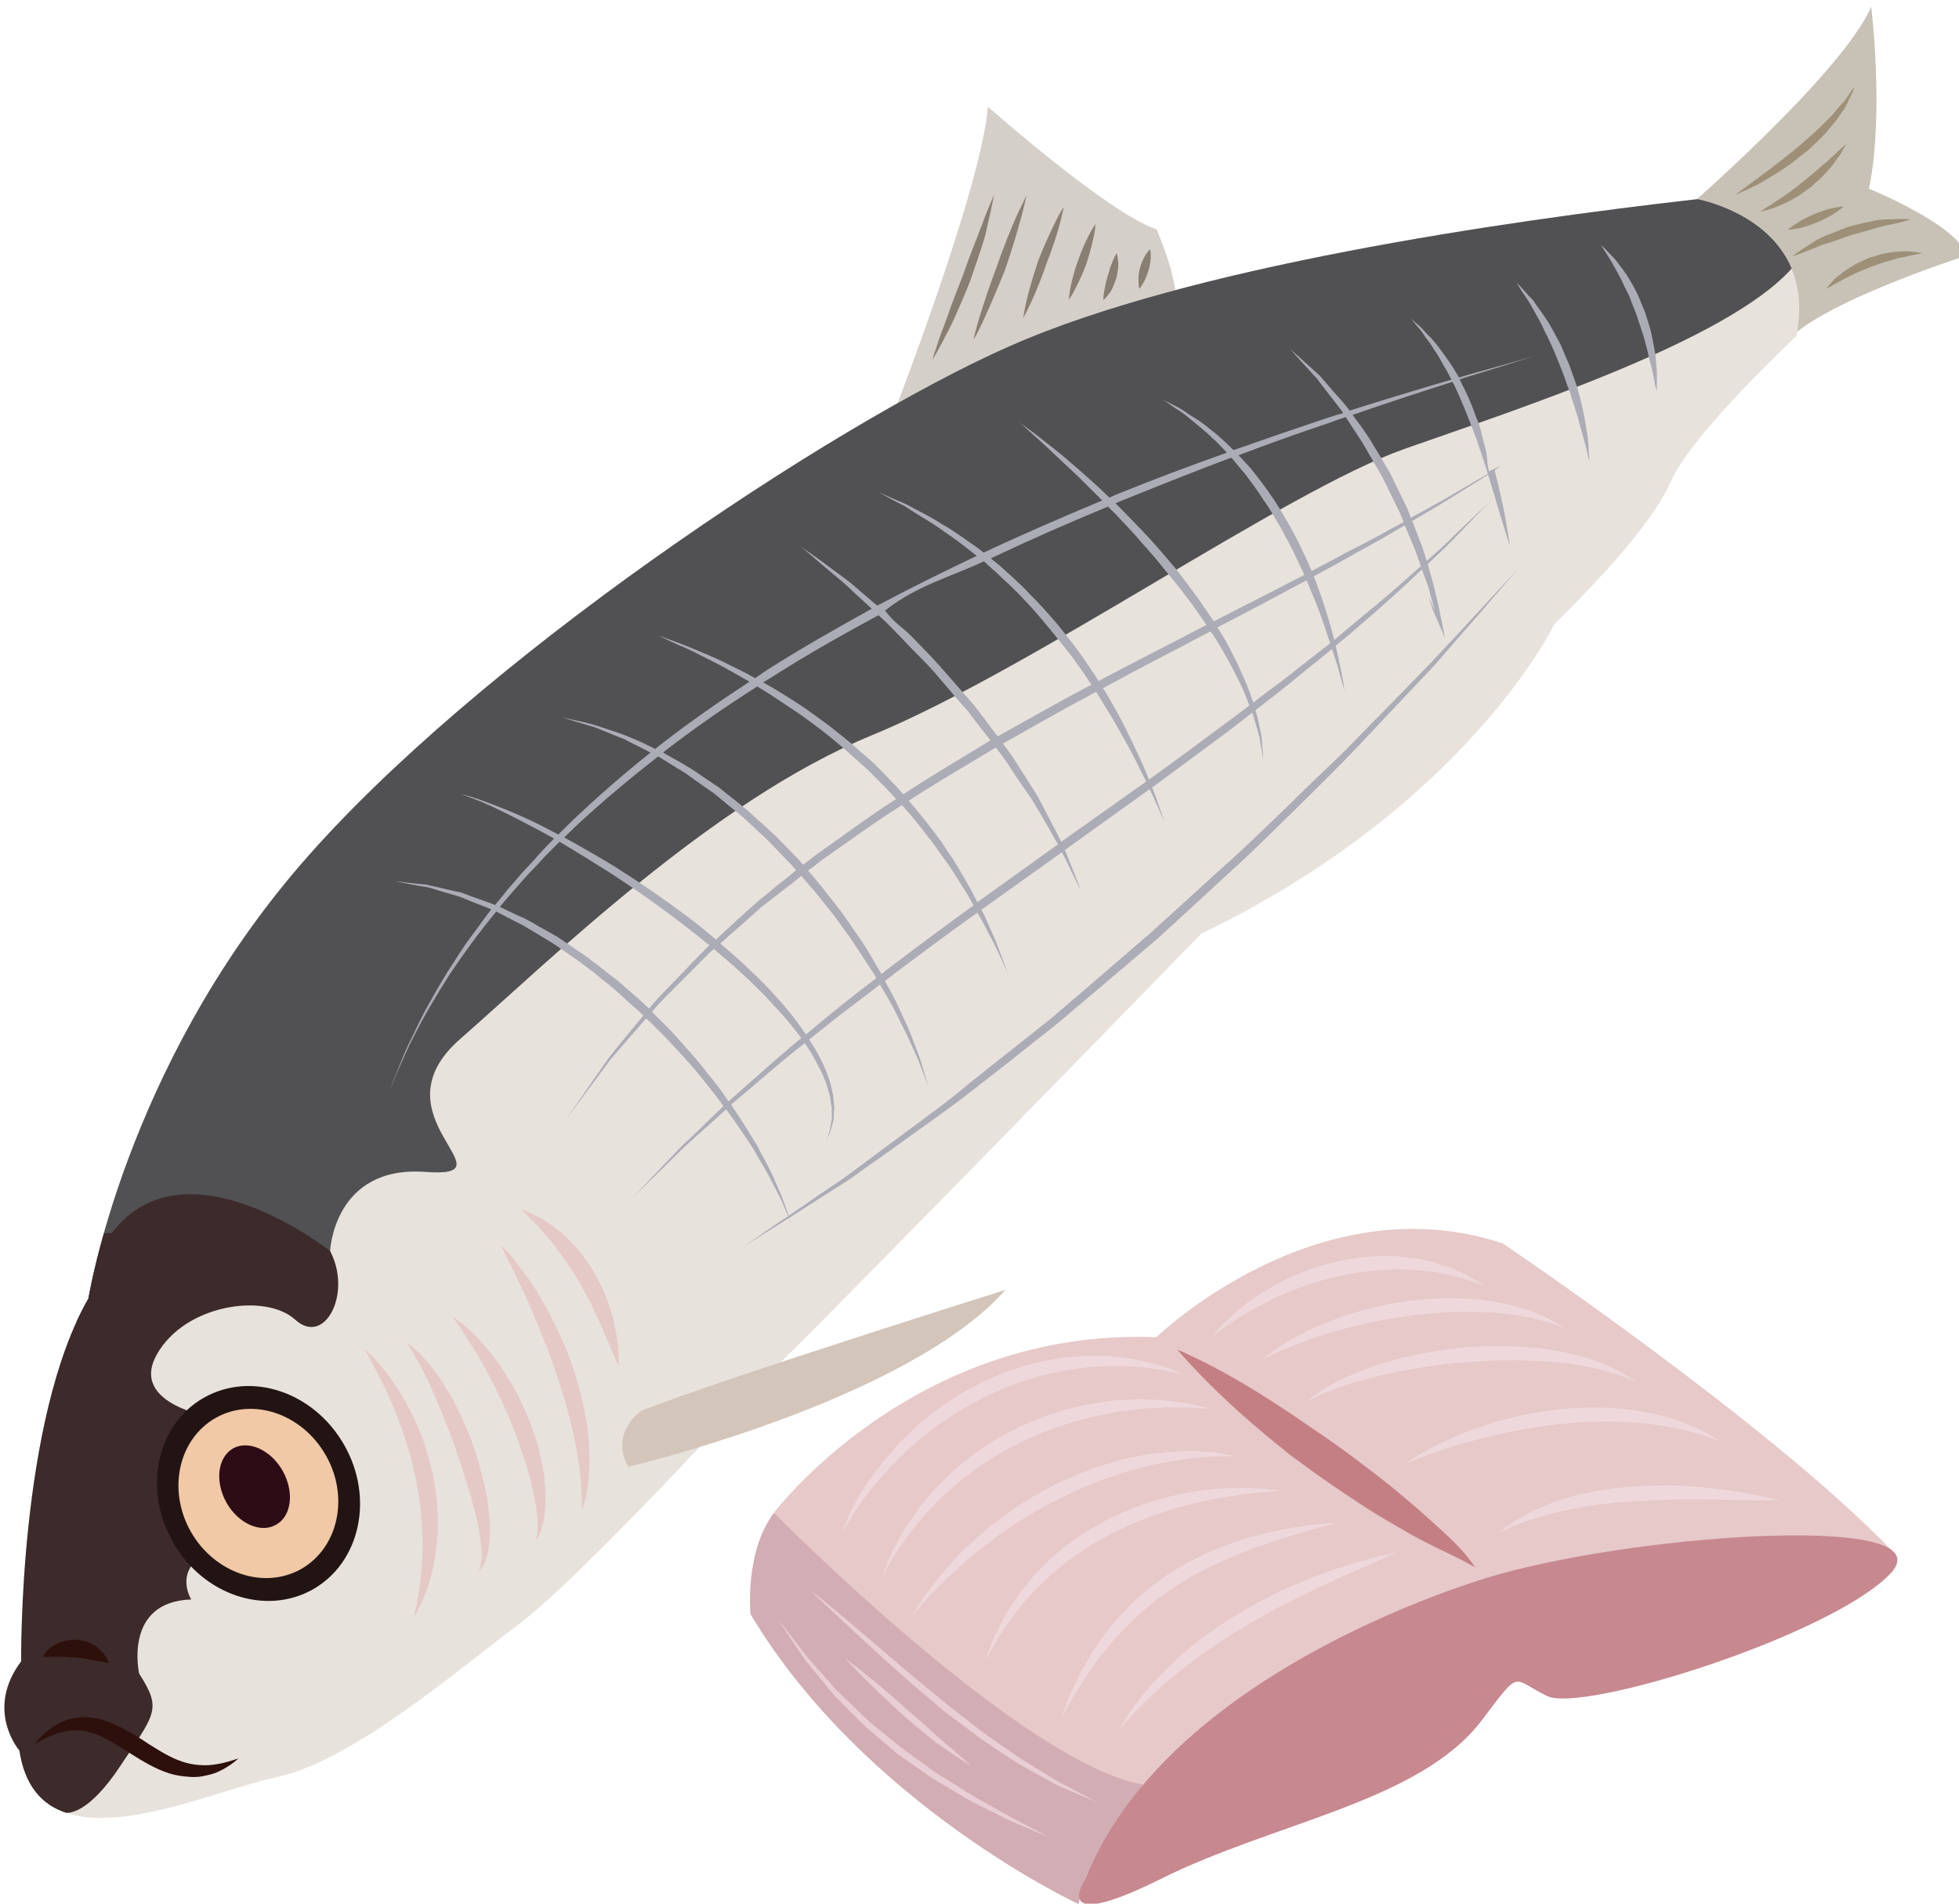 <?xml version="1.0" encoding="UTF-8" standalone="no"?>
<!-- Created with Inkscape (http://www.inkscape.org/) -->

<svg
   xmlns:dc="http://purl.org/dc/elements/1.1/"
   xmlns:cc="http://creativecommons.org/ns#"
   xmlns:rdf="http://www.w3.org/1999/02/22-rdf-syntax-ns#"
   xmlns:svg="http://www.w3.org/2000/svg"
   xmlns="http://www.w3.org/2000/svg"
   xmlns:sodipodi="http://sodipodi.sourceforge.net/DTD/sodipodi-0.dtd"
   xmlns:inkscape="http://www.inkscape.org/namespaces/inkscape"
   width="1443.478mm"
   height="1402.846mm"
   viewBox="0 0 1443.478 1402.846"
   version="1.1"
   id="svg8"
   inkscape:version="0.92.4 (5da689c313, 2019-01-14)"
   sodipodi:docname="Sleď filet.svg">
  <defs
     id="defs2">
    <style
       type="text/css"
       id="style2">
   <![CDATA[
    .fil1 {fill:#DB9D77;fill-rule:nonzero}
    .fil16 {fill:#06001D;fill-rule:nonzero}
    .fil8 {fill:#2B1A08;fill-rule:nonzero}
    .fil5 {fill:#3A2611;fill-rule:nonzero}
    .fil19 {fill:#3D2513;fill-rule:nonzero}
    .fil17 {fill:#44291F;fill-rule:nonzero}
    .fil22 {fill:#442E1D;fill-rule:nonzero}
    .fil11 {fill:#493116;fill-rule:nonzero}
    .fil18 {fill:#49372B;fill-rule:nonzero}
    .fil12 {fill:#6D502B;fill-rule:nonzero}
    .fil13 {fill:#704F33;fill-rule:nonzero}
    .fil20 {fill:#70533A;fill-rule:nonzero}
    .fil7 {fill:#7C726B;fill-rule:nonzero}
    .fil9 {fill:#9B7F31;fill-rule:nonzero}
    .fil6 {fill:#9E9188;fill-rule:nonzero}
    .fil15 {fill:#A69186;fill-rule:nonzero}
    .fil21 {fill:#BAAEA6;fill-rule:nonzero}
    .fil10 {fill:#C1A54C;fill-rule:nonzero}
    .fil14 {fill:#CCBBB4;fill-rule:nonzero}
    .fil2 {fill:#CE8963;fill-rule:nonzero}
    .fil0 {fill:#DEB194;fill-rule:nonzero}
    .fil4 {fill:#EACED5;fill-rule:nonzero}
    .fil3 {fill:#EFD8DB;fill-rule:nonzero}
   ]]>
  </style>
    <style
       type="text/css"
       id="style2-6">
   <![CDATA[
    .fil2 {fill:#B45E67;fill-rule:nonzero}
    .fil1 {fill:#D2ADB4;fill-rule:nonzero}
    .fil4 {fill:#EACED5;fill-rule:nonzero}
    .fil0 {fill:#EDC3C5;fill-rule:nonzero}
    .fil3 {fill:#EFD8DB;fill-rule:nonzero}
   ]]>
  </style>
    <style
       type="text/css"
       id="style2-7">
   <![CDATA[
    .fil1 {fill:#DB9D77;fill-rule:nonzero}
    .fil12 {fill:#100F1C;fill-rule:nonzero}
    .fil23 {fill:#2E293F;fill-rule:nonzero}
    .fil11 {fill:#3F2E32;fill-rule:nonzero}
    .fil17 {fill:#494854;fill-rule:nonzero}
    .fil13 {fill:#4C454D;fill-rule:nonzero}
    .fil14 {fill:#514B60;fill-rule:nonzero}
    .fil10 {fill:#65595B;fill-rule:nonzero}
    .fil16 {fill:#6A7B93;fill-rule:nonzero}
    .fil24 {fill:#72695B;fill-rule:nonzero}
    .fil20 {fill:#8D9B9E;fill-rule:nonzero}
    .fil7 {fill:#8E8B94;fill-rule:nonzero}
    .fil21 {fill:#8E97A5;fill-rule:nonzero}
    .fil15 {fill:#B3BED0;fill-rule:nonzero}
    .fil18 {fill:#B8B5B0;fill-rule:nonzero}
    .fil8 {fill:#CAC9C4;fill-rule:nonzero}
    .fil6 {fill:#CACDD2;fill-rule:nonzero}
    .fil2 {fill:#CE8963;fill-rule:nonzero}
    .fil5 {fill:#D9DDDE;fill-rule:nonzero}
    .fil0 {fill:#DEB194;fill-rule:nonzero}
    .fil9 {fill:#E4E0DD;fill-rule:nonzero}
    .fil19 {fill:#E8E7E2;fill-rule:nonzero}
    .fil4 {fill:#EACED5;fill-rule:nonzero}
    .fil3 {fill:#EFD8DB;fill-rule:nonzero}
    .fil22 {fill:#F2EFED;fill-rule:nonzero}
   ]]>
  </style>
    <style
       type="text/css"
       id="style2-5">
   <![CDATA[
    .fil1 {fill:#DB9D77;fill-rule:nonzero}
    .fil18 {fill:#33190E;fill-rule:nonzero}
    .fil10 {fill:#382515;fill-rule:nonzero}
    .fil9 {fill:#3D2718;fill-rule:nonzero}
    .fil16 {fill:#47362A;fill-rule:nonzero}
    .fil6 {fill:#5D3A27;fill-rule:nonzero}
    .fil7 {fill:#715236;fill-rule:nonzero}
    .fil14 {fill:#715E4F;fill-rule:nonzero}
    .fil5 {fill:#7D5B40;fill-rule:nonzero}
    .fil8 {fill:#8E7661;fill-rule:nonzero}
    .fil12 {fill:#968174;fill-rule:nonzero}
    .fil15 {fill:#B79F8F;fill-rule:nonzero}
    .fil17 {fill:#BC9F88;fill-rule:nonzero}
    .fil13 {fill:#BF7F4F;fill-rule:nonzero}
    .fil11 {fill:#C4B4A9;fill-rule:nonzero}
    .fil2 {fill:#CE8963;fill-rule:nonzero}
    .fil0 {fill:#DEB194;fill-rule:nonzero}
    .fil4 {fill:#EACED5;fill-rule:nonzero}
    .fil3 {fill:#EFD8DB;fill-rule:nonzero}
    .fil20 {fill:#382515;}
    .fil19 {fill:#B09C8B;}
   ]]>
  </style>
    <style
       type="text/css"
       id="style2-4">
   <![CDATA[
    .fil1 {fill:#DB9D77;fill-rule:nonzero}
    .fil18 {fill:#33190E;fill-rule:nonzero}
    .fil10 {fill:#382515;fill-rule:nonzero}
    .fil9 {fill:#3D2718;fill-rule:nonzero}
    .fil16 {fill:#47362A;fill-rule:nonzero}
    .fil6 {fill:#5D3A27;fill-rule:nonzero}
    .fil7 {fill:#715236;fill-rule:nonzero}
    .fil14 {fill:#715E4F;fill-rule:nonzero}
    .fil5 {fill:#7D5B40;fill-rule:nonzero}
    .fil8 {fill:#8E7661;fill-rule:nonzero}
    .fil12 {fill:#968174;fill-rule:nonzero}
    .fil15 {fill:#B79F8F;fill-rule:nonzero}
    .fil17 {fill:#BC9F88;fill-rule:nonzero}
    .fil13 {fill:#BF7F4F;fill-rule:nonzero}
    .fil11 {fill:#C4B4A9;fill-rule:nonzero}
    .fil2 {fill:#CE8963;fill-rule:nonzero}
    .fil0 {fill:#DEB194;fill-rule:nonzero}
    .fil4 {fill:#EACED5;fill-rule:nonzero}
    .fil3 {fill:#EFD8DB;fill-rule:nonzero}
    .fil20 {fill:#382515;}
    .fil19 {fill:#B09C8B;}
   ]]>
  </style>
    <style
       type="text/css"
       id="style2-1">
   <![CDATA[
    .fil1 {fill:#DB9D77;fill-rule:nonzero}
    .fil12 {fill:#1B1B1B;fill-rule:nonzero}
    .fil10 {fill:#282622;fill-rule:nonzero}
    .fil17 {fill:#493321;fill-rule:nonzero}
    .fil14 {fill:#493522;fill-rule:nonzero}
    .fil11 {fill:#4C3625;fill-rule:nonzero}
    .fil9 {fill:#604833;fill-rule:nonzero}
    .fil19 {fill:#63472E;fill-rule:nonzero}
    .fil13 {fill:#6D523A;fill-rule:nonzero}
    .fil18 {fill:#7F5C3C;fill-rule:nonzero}
    .fil8 {fill:#856B50;fill-rule:nonzero}
    .fil16 {fill:#8C6641;fill-rule:nonzero}
    .fil5 {fill:#9B744E;fill-rule:nonzero}
    .fil6 {fill:#A88158;fill-rule:nonzero}
    .fil7 {fill:#B88F63;fill-rule:nonzero}
    .fil15 {fill:#C1A085;fill-rule:nonzero}
    .fil2 {fill:#CE8963;fill-rule:nonzero}
    .fil0 {fill:#DEB194;fill-rule:nonzero}
    .fil4 {fill:#EACED5;fill-rule:nonzero}
    .fil3 {fill:#EFD8DB;fill-rule:nonzero}
    .fil20 {fill:#FEFEFE;}
    .fil21 {fill:#FEFEFE;}
   ]]>
  </style>
    <style
       type="text/css"
       id="style2-41">
   <![CDATA[
    .fil1 {fill:#DB9D77;fill-rule:nonzero}
    .fil13 {fill:#231414;fill-rule:nonzero}
    .fil15 {fill:#2D0C15;fill-rule:nonzero}
    .fil12 {fill:#2D100B;fill-rule:nonzero}
    .fil9 {fill:#3D2A2A;fill-rule:nonzero}
    .fil8 {fill:#515153;fill-rule:nonzero}
    .fil17 {fill:#897E72;fill-rule:nonzero}
    .fil18 {fill:#9E9078;fill-rule:nonzero}
    .fil6 {fill:#C8C2B6;fill-rule:nonzero}
    .fil2 {fill:#CE8963;fill-rule:nonzero}
    .fil10 {fill:#D3C5BA;fill-rule:nonzero}
    .fil5 {fill:#D4CFC9;fill-rule:nonzero}
    .fil0 {fill:#DEB194;fill-rule:nonzero}
    .fil11 {fill:#E5C9C6;fill-rule:nonzero}
    .fil7 {fill:#E8E2DD;fill-rule:nonzero}
    .fil4 {fill:#EACED5;fill-rule:nonzero}
    .fil3 {fill:#EFD8DB;fill-rule:nonzero}
    .fil14 {fill:#F1C9A6;fill-rule:nonzero}
    .fil16 {fill:#ACACB7;fill-rule:nonzero;}
   ]]>
  </style>
  </defs>
  <sodipodi:namedview
     id="base"
     pagecolor="#ffffff"
     bordercolor="#666666"
     borderopacity="1.0"
     inkscape:pageopacity="0.0"
     inkscape:pageshadow="2"
     inkscape:zoom="0.0875"
     inkscape:cx="5621.5592"
     inkscape:cy="2180.5739"
     inkscape:document-units="mm"
     inkscape:current-layer="layer1"
     showgrid="false"
     inkscape:window-width="1920"
     inkscape:window-height="1001"
     inkscape:window-x="-9"
     inkscape:window-y="-9"
     inkscape:window-maximized="1" />
  <g
     inkscape:label="Vrstva 1"
     inkscape:groupmode="layer"
     id="layer1"
     transform="translate(1509.293,677.069)">
 
 
 

 
 <g
   transform="matrix(0.155,0,0,0.155,-2158.914,-1807.422)"
   id="Vrstva_x0020_1-6">

  <path
   d="m 7870,14485 c 0,0 663,-882 1818,-835 0,0 763,-740 1647,-446 0,0 1255,846 1848,1458 0,0 -974,329 -1015,317 -40,-12 -902,271 -902,271 0,0 -1106,529 -1157,529 -50,0 -662,259 -743,223 -80,-35 -733,-586 -733,-586 l -532,-519 z"
   style="fill:#e7c9c9;fill-opacity:1;fill-rule:nonzero"
   id="path7-9"
   class="fil0"
   inkscape:connector-curvature="0" />

  <path
   d="m 9320,16346 c 0,0 -1019,-473 -1561,-1379 0,0 -30,-293 111,-482 0,0 1182,1196 1756,1292 0,0 -291,372 -306,569 z"
   style="fill:#d2adb4;fill-rule:nonzero"
   id="path9-3"
   class="fil1"
   inkscape:connector-curvature="0" />

  <path
   d="m 11310,14779 c 0,0 -1552,424 -1959,1447 0,0 -186,270 357,0 542,-271 1234,-366 1529,-757 187,-247 138,-196 309,-113 170,82 1335,-283 1627,-577 291,-294 -1155,-200 -1863,0 z"
   style="fill:#c78890;fill-opacity:1;fill-rule:nonzero"
   id="path11-5"
   class="fil2"
   inkscape:connector-curvature="0" />

  <path
   d="m 9788,13709 c 0,0 26,10 68,31 44,20 104,50 175,90 72,40 153,89 238,145 43,28 87,57 131,88 45,30 89,61 134,92 44,32 89,64 131,97 44,32 85,65 126,97 40,32 78,65 115,96 18,15 35,31 52,45 17,16 34,31 50,45 31,28 59,54 84,78 25,24 46,48 63,66 33,41 49,65 49,65 0,0 -25,-13 -66,-36 -21,-10 -47,-22 -76,-37 -29,-14 -63,-30 -99,-49 -18,-9 -36,-19 -55,-29 -19,-11 -39,-22 -59,-34 -41,-23 -83,-48 -127,-75 -43,-27 -88,-56 -132,-86 -45,-30 -90,-61 -135,-93 -45,-32 -89,-64 -133,-97 -42,-34 -84,-68 -124,-101 -79,-67 -152,-132 -213,-191 -61,-59 -110,-110 -144,-147 -34,-37 -53,-60 -53,-60 z"
   style="fill:#c47f85;fill-opacity:1;fill-rule:nonzero"
   id="path13-5"
   class="fil2"
   inkscape:connector-curvature="0" />

  <path
   d="m 9818,13827 c 0,0 -29,-6 -80,-17 -25,-6 -57,-8 -92,-14 -17,-3 -36,-3 -56,-5 -20,-1 -41,-4 -63,-4 -44,0 -91,-1 -141,4 -12,1 -25,2 -38,3 -12,2 -25,4 -38,6 -26,4 -53,6 -79,13 -27,6 -55,10 -82,18 -27,8 -54,16 -82,24 -27,9 -55,19 -82,29 -27,11 -54,23 -81,35 -27,12 -53,27 -80,40 -27,13 -51,30 -77,45 -26,14 -49,33 -74,48 -24,16 -47,34 -69,52 -12,9 -23,18 -34,27 -11,9 -21,18 -32,27 -20,19 -42,36 -60,56 -19,19 -37,37 -55,55 -17,20 -34,38 -50,56 -17,17 -30,35 -44,52 -13,17 -27,33 -38,48 -22,34 -43,61 -57,86 -27,51 -43,80 -43,80 0,0 12,-32 33,-87 11,-28 29,-58 48,-95 10,-18 23,-35 35,-55 13,-19 26,-39 41,-58 15,-19 31,-39 47,-60 17,-20 35,-41 53,-62 18,-22 39,-40 60,-61 20,-22 42,-41 65,-60 23,-19 46,-39 71,-56 25,-18 49,-38 75,-53 27,-16 53,-34 80,-48 27,-14 55,-29 82,-42 29,-12 57,-24 85,-36 29,-10 58,-20 86,-29 58,-17 115,-30 171,-38 28,-5 55,-7 82,-9 14,-1 27,-2 40,-3 14,0 27,0 40,0 25,0 50,-2 75,1 24,3 47,5 69,7 45,6 85,13 121,22 35,10 67,18 91,27 49,20 77,31 77,31 z"
   style="fill:#efd8db;fill-rule:nonzero"
   id="path15-0"
   class="fil3"
   inkscape:connector-curvature="0" />

  <path
   d="m 9949,13991 c 0,0 -29,-1 -79,-5 -25,-2 -55,-2 -89,-2 -17,0 -36,0 -55,0 -19,1 -39,2 -61,3 -21,2 -43,2 -65,5 -23,3 -46,6 -70,9 -24,2 -49,7 -74,13 -25,5 -50,10 -76,15 -51,14 -104,27 -157,47 -53,16 -105,40 -157,63 -26,12 -51,26 -77,39 -26,12 -50,28 -74,43 -12,8 -24,15 -36,23 -13,7 -24,15 -36,23 -22,17 -45,34 -67,50 -22,16 -42,36 -62,53 -21,17 -41,34 -59,53 -18,19 -35,37 -52,54 -18,17 -32,37 -47,54 -14,18 -28,35 -41,52 -13,17 -24,34 -35,49 -11,16 -21,30 -30,44 -10,14 -17,28 -24,39 -28,49 -44,76 -44,76 0,0 12,-30 34,-83 6,-13 11,-28 19,-43 8,-15 17,-31 26,-49 10,-17 20,-35 31,-55 11,-18 25,-37 39,-56 14,-20 27,-42 43,-61 17,-19 34,-39 51,-60 18,-21 38,-40 58,-60 20,-19 40,-40 62,-58 45,-36 91,-75 142,-105 25,-16 50,-33 77,-46 26,-14 52,-28 79,-42 55,-22 109,-47 164,-63 55,-20 111,-29 164,-42 26,-5 53,-8 79,-12 26,-4 51,-7 76,-7 24,-1 49,-3 72,-4 23,-1 46,1 67,2 22,1 42,1 62,3 20,2 38,5 56,7 35,4 65,9 89,16 49,12 77,18 77,18 z"
   style="fill:#efd8db;fill-rule:nonzero"
   id="path17-1"
   class="fil3"
   inkscape:connector-curvature="0" />

  <path
   d="m 10069,14215 c 0,0 -27,0 -75,2 -24,-1 -53,1 -85,4 -17,2 -34,3 -53,4 -18,3 -37,6 -57,9 -41,4 -84,14 -129,23 -23,4 -46,11 -70,18 -23,7 -47,12 -72,20 -48,16 -98,32 -148,53 -50,19 -99,44 -149,67 -49,26 -99,50 -145,80 -23,15 -47,28 -69,43 -22,15 -45,31 -66,45 -23,15 -42,32 -63,47 -20,16 -41,30 -59,46 -37,32 -74,61 -105,92 -15,14 -31,28 -45,42 -14,14 -27,28 -39,41 -25,25 -47,47 -64,67 -34,39 -53,61 -53,61 0,0 16,-25 45,-70 14,-23 33,-49 55,-78 12,-14 24,-30 36,-46 14,-15 28,-31 43,-48 29,-35 63,-68 100,-103 18,-18 38,-34 58,-52 20,-17 40,-35 62,-51 44,-33 89,-67 137,-96 47,-32 98,-57 148,-85 52,-23 103,-48 155,-66 51,-22 104,-34 154,-50 25,-6 50,-11 75,-16 24,-5 48,-10 72,-13 24,-3 47,-5 69,-8 22,-3 43,-2 64,-4 21,0 40,-2 59,-2 19,1 37,2 54,3 33,2 62,4 86,9 47,7 74,12 74,12 z"
   style="fill:#efd8db;fill-rule:nonzero"
   id="path19-6"
   class="fil3"
   inkscape:connector-curvature="0" />

  <path
   d="m 10280,14380 c 0,0 -26,2 -71,6 -23,1 -50,4 -82,8 -15,2 -32,4 -49,6 -18,3 -36,6 -55,9 -38,5 -79,14 -123,23 -21,4 -44,10 -66,17 -22,6 -45,12 -69,18 -46,16 -94,30 -141,50 -48,17 -95,41 -142,63 -45,25 -93,48 -135,79 -44,27 -85,59 -125,90 -19,16 -37,34 -55,50 -9,8 -18,16 -27,24 -9,8 -17,17 -25,26 -16,17 -32,34 -47,50 -15,17 -27,35 -41,51 -12,16 -25,32 -36,48 -11,16 -21,31 -31,46 -9,14 -18,28 -27,40 -7,13 -14,26 -20,37 -25,44 -39,70 -39,70 0,0 10,-28 29,-77 4,-12 9,-26 15,-40 7,-14 15,-29 23,-45 8,-17 17,-34 26,-52 10,-18 22,-34 34,-53 12,-18 24,-38 38,-57 14,-18 30,-37 45,-56 8,-10 16,-20 24,-30 9,-9 18,-18 27,-27 18,-18 36,-37 56,-55 40,-34 81,-71 127,-100 44,-32 93,-57 140,-84 50,-22 98,-46 148,-63 49,-20 100,-31 147,-45 49,-11 96,-21 140,-26 23,-3 45,-6 66,-9 21,-2 41,-2 61,-3 19,-1 38,-2 56,-3 18,1 35,1 51,1 32,1 59,2 82,5 45,5 71,8 71,8 z"
   style="fill:#efd8db;fill-rule:nonzero"
   id="path21-1"
   class="fil3"
   inkscape:connector-curvature="0" />

  <path
   d="m 10541,14532 c 0,0 -24,7 -67,20 -21,6 -47,13 -76,22 -30,9 -63,17 -99,29 -36,12 -75,24 -116,39 -41,13 -83,31 -126,48 -23,9 -44,20 -66,30 -22,10 -45,19 -67,32 -22,11 -44,23 -66,34 -22,14 -43,27 -65,40 -22,13 -42,29 -63,43 l -32,22 -29,24 c -40,31 -77,66 -113,99 -17,19 -34,36 -50,54 -17,17 -32,35 -46,53 -15,18 -29,35 -43,52 -12,18 -25,35 -36,52 -25,33 -44,65 -62,94 -9,14 -18,27 -26,40 -7,13 -13,25 -19,35 -25,43 -38,67 -38,67 0,0 10,-27 27,-74 5,-11 10,-24 15,-39 6,-14 14,-28 21,-44 15,-31 31,-67 54,-103 10,-19 22,-38 33,-58 13,-19 27,-38 40,-57 27,-41 61,-78 95,-118 36,-36 72,-76 114,-109 l 31,-26 32,-23 c 22,-15 43,-32 66,-46 23,-13 46,-27 68,-40 24,-12 47,-24 70,-35 22,-13 46,-21 69,-31 23,-9 46,-19 69,-26 23,-8 45,-16 67,-23 22,-7 44,-12 65,-18 42,-12 83,-20 120,-27 37,-8 71,-12 102,-17 30,-5 57,-7 79,-9 43,-4 68,-6 68,-6 z"
   style="fill:#efd8db;fill-rule:nonzero"
   id="path23-8"
   class="fil3"
   inkscape:connector-curvature="0" />

  <path
   d="m 10833,14673 c 0,0 -90,40 -225,99 -34,15 -70,31 -108,49 -38,17 -78,38 -119,57 -41,20 -83,42 -126,64 -21,12 -42,23 -64,35 -21,12 -42,25 -63,37 -43,25 -85,50 -126,77 -20,14 -40,27 -60,40 -19,14 -39,28 -57,42 -20,13 -37,27 -55,41 -18,14 -36,27 -52,41 -33,29 -65,54 -92,80 -28,26 -54,50 -75,73 -22,23 -42,41 -56,59 -31,34 -48,53 -48,53 0,0 14,-23 39,-62 12,-21 29,-43 49,-69 9,-13 19,-27 31,-41 12,-14 24,-28 37,-43 25,-31 56,-60 88,-92 32,-30 67,-63 104,-92 19,-15 38,-30 58,-46 20,-14 40,-29 60,-43 42,-28 84,-55 127,-81 22,-12 44,-25 66,-37 22,-11 44,-22 66,-34 43,-23 87,-41 130,-60 42,-18 84,-35 123,-48 40,-15 77,-28 112,-38 35,-12 68,-20 96,-28 29,-8 54,-14 74,-19 42,-8 66,-14 66,-14 z"
   style="fill:#efd8db;fill-rule:nonzero"
   id="path25-5"
   class="fil3"
   inkscape:connector-curvature="0" />

  <path
   d="m 9949,13650 c 0,0 15,-17 43,-48 13,-15 31,-32 52,-51 11,-10 22,-20 34,-31 13,-9 26,-19 39,-30 27,-22 59,-42 92,-62 33,-21 69,-40 107,-59 39,-16 78,-35 120,-48 42,-15 85,-24 128,-35 44,-7 87,-16 130,-18 44,-6 86,-3 128,-3 20,1 40,4 60,6 20,2 39,4 58,8 37,8 72,15 104,27 15,5 31,10 45,14 14,7 27,13 40,18 25,11 46,22 63,33 34,20 52,32 52,32 0,0 -20,-7 -57,-19 -17,-8 -40,-13 -65,-20 -13,-3 -26,-7 -40,-10 -15,-3 -30,-6 -46,-9 -31,-7 -65,-9 -101,-13 -18,-3 -37,-3 -56,-3 -19,0 -38,-3 -58,-2 -40,2 -81,4 -122,9 -41,2 -83,12 -124,19 -42,10 -83,18 -123,32 -41,12 -79,26 -117,40 -19,8 -37,17 -55,24 -18,8 -36,15 -52,24 -33,18 -65,33 -94,50 -14,9 -28,17 -41,24 -12,9 -24,17 -36,24 -22,15 -42,28 -58,40 -32,24 -50,37 -50,37 z"
   style="fill:#efd8db;fill-rule:nonzero"
   id="path27-8"
   class="fil3"
   inkscape:connector-curvature="0" />

  <path
   d="m 10190,13756 c 0,0 19,-14 54,-40 17,-13 39,-26 64,-42 25,-16 55,-31 87,-48 32,-17 68,-31 106,-47 38,-15 79,-31 121,-43 43,-13 87,-26 133,-35 45,-11 92,-16 138,-25 47,-3 94,-10 140,-10 46,-3 92,-1 136,1 44,2 87,9 127,14 40,9 78,14 112,26 34,10 65,19 92,31 27,12 50,21 69,32 37,21 57,33 57,33 0,0 -22,-7 -61,-20 -19,-7 -44,-11 -71,-19 -27,-8 -59,-12 -93,-18 -17,-3 -34,-5 -53,-7 -18,-2 -37,-4 -57,-6 -19,-1 -40,-1 -60,-2 -21,-1 -42,-3 -63,-2 -22,0 -44,1 -66,1 -22,1 -44,2 -66,4 -45,1 -91,8 -136,13 -45,7 -91,11 -135,21 -23,5 -45,9 -66,13 -22,5 -43,10 -65,15 -41,10 -82,22 -120,33 -38,13 -75,22 -107,35 -33,13 -64,23 -89,35 -27,11 -50,19 -69,29 -38,18 -59,28 -59,28 z"
   style="fill:#efd8db;fill-rule:nonzero"
   id="path29-7"
   class="fil3"
   inkscape:connector-curvature="0" />

  <path
   d="m 10401,13956 c 0,0 21,-16 59,-43 18,-14 43,-27 71,-43 28,-16 61,-30 97,-46 36,-15 75,-30 117,-44 43,-12 87,-28 134,-37 24,-5 48,-11 72,-16 24,-4 49,-8 74,-12 49,-9 100,-12 151,-18 51,-2 102,-6 152,-5 25,0 50,1 74,2 25,2 49,4 73,6 48,2 94,12 137,18 43,10 84,19 121,30 37,14 71,22 100,37 28,14 54,24 74,37 39,25 61,40 61,40 0,0 -24,-10 -66,-27 -20,-9 -47,-14 -76,-24 -7,-2 -15,-4 -23,-7 -8,-1 -16,-3 -24,-5 -17,-3 -35,-7 -53,-11 -18,-5 -38,-6 -58,-9 -20,-3 -40,-5 -62,-8 -21,-2 -43,-4 -65,-5 -12,-1 -23,-2 -34,-3 -12,-1 -23,-1 -35,-1 -23,-1 -47,-2 -71,-3 -24,1 -48,1 -73,1 -49,0 -99,5 -148,7 -50,5 -100,8 -149,15 -24,4 -48,7 -72,10 -24,4 -47,8 -70,12 -47,7 -91,19 -133,27 -42,11 -82,21 -118,31 -36,13 -70,21 -98,33 -29,12 -55,20 -75,30 -41,20 -64,31 -64,31 z"
   style="fill:#efd8db;fill-rule:nonzero"
   id="path31-2"
   class="fil3"
   inkscape:connector-curvature="0" />

  <path
   d="m 10873,14250 c 0,0 21,-13 58,-37 18,-12 42,-24 69,-39 27,-15 58,-29 92,-44 33,-16 71,-30 111,-45 40,-14 82,-28 127,-40 44,-11 90,-24 138,-32 47,-10 95,-15 144,-21 48,-3 97,-8 145,-8 48,-1 95,3 141,6 46,4 90,11 131,19 41,10 80,17 115,30 18,6 35,11 51,17 16,5 30,13 44,19 28,12 52,22 71,34 38,22 59,35 59,35 0,0 -23,-8 -63,-22 -20,-8 -45,-13 -73,-21 -28,-9 -61,-15 -96,-22 -35,-9 -74,-11 -114,-18 -20,-3 -41,-3 -63,-5 -21,-1 -43,-4 -65,-4 -22,0 -45,-1 -68,-1 -22,0 -45,1 -69,2 -46,-1 -94,5 -141,9 -47,6 -95,10 -141,18 -46,8 -92,16 -135,26 -44,10 -87,19 -127,30 -39,12 -77,20 -112,32 -34,11 -66,21 -94,31 -28,11 -52,18 -72,27 -40,15 -63,24 -63,24 z"
   style="fill:#efd8db;fill-rule:nonzero"
   id="path33-8"
   class="fil3"
   inkscape:connector-curvature="0" />

  <path
   d="m 11315,14579 c 0,0 18,-13 49,-36 16,-13 36,-24 60,-38 24,-14 51,-28 81,-41 30,-15 64,-26 100,-39 35,-11 73,-22 113,-31 40,-8 81,-17 123,-22 43,-7 85,-9 128,-14 43,-1 86,-3 129,-3 42,-1 83,2 124,4 80,5 154,14 218,24 64,10 116,21 153,29 37,9 57,15 57,15 0,0 -21,0 -58,-1 -38,0 -91,-1 -155,-3 -63,-1 -137,-2 -217,-2 -39,0 -80,1 -122,2 -41,1 -83,4 -125,6 -42,3 -84,5 -125,10 -21,3 -41,5 -62,7 -20,3 -40,6 -59,9 -39,7 -77,14 -112,22 -35,9 -69,15 -99,26 -31,9 -59,17 -83,27 -24,9 -46,16 -63,25 -35,16 -55,24 -55,24 z"
   style="fill:#efd8db;fill-rule:nonzero"
   id="path35-2"
   class="fil3"
   inkscape:connector-curvature="0" />

  <path
   d="m 7890,14991 c 0,0 16,21 46,59 14,19 32,42 52,68 20,26 42,56 69,85 27,30 56,63 86,97 29,36 66,65 101,101 36,34 71,72 112,103 39,32 79,65 120,98 42,30 83,61 125,90 40,32 83,55 124,81 41,25 79,52 118,73 38,21 74,41 107,60 67,38 124,66 163,87 40,21 62,33 62,33 0,0 -23,-10 -64,-27 -20,-9 -45,-19 -73,-31 -29,-12 -61,-26 -94,-44 -35,-17 -72,-36 -111,-55 -39,-19 -79,-44 -120,-69 -41,-25 -85,-48 -127,-79 -42,-30 -84,-59 -127,-89 -40,-34 -80,-68 -120,-102 -41,-32 -76,-71 -112,-106 -35,-36 -70,-68 -99,-106 -29,-36 -57,-70 -83,-101 -27,-31 -47,-63 -66,-91 -18,-28 -35,-52 -48,-72 -26,-40 -41,-63 -41,-63 z"
   style="fill:#eaced5;fill-rule:nonzero"
   id="path37-3"
   class="fil4"
   inkscape:connector-curvature="0" />

  <path
   d="m 9406,15861 c 0,0 -24,-10 -65,-28 -21,-9 -46,-20 -75,-32 -15,-7 -30,-13 -46,-20 -17,-7 -33,-18 -50,-27 -35,-19 -72,-40 -112,-62 -40,-21 -79,-50 -121,-77 -41,-28 -84,-55 -126,-88 -42,-32 -85,-64 -128,-96 -41,-35 -82,-70 -123,-104 -41,-34 -79,-69 -117,-103 -77,-67 -145,-132 -205,-187 -60,-56 -109,-103 -144,-135 -34,-33 -54,-52 -54,-52 0,0 21,17 58,46 36,30 89,72 150,125 61,52 133,113 210,179 38,32 78,67 119,100 41,34 82,67 123,101 43,33 85,66 126,98 41,34 84,61 124,90 21,14 41,28 60,42 10,7 20,13 29,20 10,6 20,12 29,18 39,24 75,46 109,67 33,21 65,38 93,53 28,14 53,27 73,38 40,22 63,34 63,34 z"
   style="fill:#eaced5;fill-rule:nonzero"
   id="path39-7"
   class="fil4"
   inkscape:connector-curvature="0" />

  <path
   d="m 8211,15179 c 0,0 10,7 27,20 17,13 41,31 69,54 57,45 131,108 204,174 37,32 74,64 107,94 18,15 33,32 49,44 16,14 31,27 45,38 28,24 51,45 67,59 16,14 25,23 25,23 0,0 -11,-6 -28,-17 -18,-12 -43,-27 -73,-48 -15,-10 -31,-21 -48,-33 -18,-11 -34,-26 -52,-40 -36,-29 -73,-61 -110,-92 -73,-66 -144,-134 -196,-186 -26,-26 -47,-49 -63,-65 -15,-15 -23,-25 -23,-25 z"
   style="fill:#eaced5;fill-rule:nonzero"
   id="path41-3"
   class="fil4"
   inkscape:connector-curvature="0" />

 </g>


 
 
 

 
 
 

 
 
 

 
 <g
   transform="matrix(0.265,0,0,0.265,-1480.801,-3731.797)"
   id="Vrstva_x0020_1">

  
 </g>

 

 
 
 <g
   transform="matrix(0.265,0,0,0.265,-3563.077,-3831.696)"
   id="Vrstva_x0020_1_0">

  <path
   d="m 10246,13025 c 0,0 235,-609 251,-824 0,0 337,298 469,341 0,0 59,132 55,216 0,0 -603,288 -775,267 z"
   style="fill:#d4cfc9;fill-rule:nonzero"
   id="path46"
   class="fil5"
   inkscape:connector-curvature="0" />

  <path
   d="m 12428,12494 c 0,0 445,-385 525,-571 0,0 37,297 -6,506 0,0 250,102 271,186 0,0 -461,147 -515,261 l -210,-249 z"
   style="fill:#c8c2b6;fill-rule:nonzero"
   id="path48"
   class="fil6"
   inkscape:connector-curvature="0" />

  <path
   d="m 7804,16772 c 0,0 -97,-112 5,-248 0,0 -8,-670 187,-1009 0,0 101,-638 588,-1204 486,-565 1476,-1225 1973,-1444 497,-220 1367,-347 1913,-409 0,0 338,59 275,381 0,0 -289,269 -349,404 -59,134 -243,316 -324,397 0,0 -239,502 -982,861 0,0 -1066,1096 -1237,1258 0,0 -487,532 -658,660 -172,129 -465,382 -675,427 -210,44 -663,270 -716,-74 z"
   style="fill:#e8e2dd;fill-rule:nonzero"
   id="path50"
   class="fil7"
   inkscape:connector-curvature="0" />

  <path
   d="m 11657,13152 c 306,-108 894,-298 1075,-501 -66,-158 -262,-193 -262,-193 -546,62 -1416,189 -1913,409 -497,219 -1487,879 -1973,1444 -487,566 -588,1204 -588,1204 -12,21 -23,43 -34,66 l 210,-91 496,-107 c 0,0 10,-238 264,-220 253,19 -148,-154 97,-369 246,-215 700,-662 1145,-845 445,-183 1154,-682 1483,-797 z"
   style="fill:#515153;fill-rule:nonzero"
   id="path52"
   class="fil8"
   inkscape:connector-curvature="0" />

  <path
   d="m 8350,15847 c 0,0 -243,-34 -164,-176 79,-141 303,-172 385,-97 82,75 159,-73 97,-191 0,0 -403,-319 -607,-50 0,0 -9,0 -22,1 -32,113 -43,181 -43,181 -195,339 -187,1009 -187,1009 -102,136 -5,248 -5,248 15,99 63,151 129,173 7,1 63,5 153,-132 97,-146 114,-156 51,-255 0,0 -45,-200 145,-206 0,0 -51,-80 44,-130 l 7,-301 z"
   style="fill:#3d2a2a;fill-rule:nonzero"
   id="path54"
   class="fil9"
   inkscape:connector-curvature="0" />

  <path
   d="m 9497,15983 c 0,0 776,-183 1049,-492 0,0 -792,249 -1012,336 0,0 -90,59 -37,156 z"
   style="fill:#d3c5ba;fill-rule:nonzero"
   id="path56"
   class="fil10"
   inkscape:connector-curvature="0" />

  <path
   d="m 8762,15653 c 0,0 9,9 25,24 7,8 16,18 26,30 10,12 21,26 31,42 11,15 22,33 33,52 11,19 21,40 31,61 9,23 19,45 26,70 8,24 14,49 20,74 4,25 9,50 11,75 3,25 2,51 3,75 -2,24 -3,47 -7,69 -1,10 -3,21 -5,31 -2,10 -5,20 -7,29 -3,9 -5,18 -7,27 -3,8 -6,16 -9,23 -5,14 -11,27 -16,37 -10,20 -16,30 -16,30 0,0 2,-12 7,-33 3,-11 4,-24 7,-39 2,-15 4,-31 6,-50 2,-18 3,-38 4,-59 1,-20 -1,-42 -1,-65 -2,-23 -3,-46 -6,-69 -3,-24 -8,-48 -12,-72 -6,-23 -10,-47 -17,-70 -7,-23 -14,-45 -21,-66 -9,-21 -15,-43 -24,-62 -8,-19 -16,-38 -24,-54 -8,-17 -16,-32 -23,-45 -7,-13 -13,-25 -18,-35 -11,-19 -17,-30 -17,-30 z"
   style="fill:#e5c9c6;fill-rule:nonzero"
   id="path58"
   class="fil11"
   inkscape:connector-curvature="0" />

  <path
   d="m 8879,15636 c 0,0 2,2 6,5 5,3 11,7 18,14 15,13 34,33 54,59 10,14 20,28 30,45 10,16 21,33 30,52 9,18 19,38 27,58 9,20 17,40 24,61 7,21 13,42 19,63 6,21 10,42 15,63 4,20 6,40 8,59 2,19 3,37 2,54 0,17 -2,33 -4,46 -2,14 -6,26 -10,35 -4,9 -9,15 -13,19 -4,3 -6,5 -6,5 0,0 2,-2 4,-7 2,-4 4,-11 5,-20 2,-9 2,-20 1,-33 -1,-13 -3,-27 -5,-43 -5,-31 -14,-67 -25,-106 -5,-19 -12,-38 -18,-58 -6,-20 -13,-41 -20,-61 -6,-20 -14,-40 -21,-60 -8,-19 -15,-39 -23,-57 -15,-37 -30,-71 -44,-100 -14,-28 -28,-52 -37,-68 -10,-16 -17,-25 -17,-25 z"
   style="fill:#e5c9c6;fill-rule:nonzero"
   id="path60"
   class="fil11"
   inkscape:connector-curvature="0" />

  <path
   d="m 9008,15565 c 0,0 9,6 24,18 8,5 17,13 26,22 10,10 22,20 32,33 11,12 23,25 34,41 12,15 23,31 34,49 11,17 21,36 32,55 9,20 19,40 27,60 9,21 16,42 23,62 7,21 11,42 16,62 4,21 8,41 9,60 1,9 2,18 2,27 0,10 0,18 0,27 1,16 -3,32 -4,45 -2,14 -6,25 -8,35 -8,18 -13,27 -13,27 0,0 1,-10 3,-29 0,-10 0,-21 -1,-34 -2,-13 -2,-27 -5,-42 -3,-16 -6,-33 -11,-50 -3,-18 -10,-36 -14,-55 -7,-19 -13,-38 -20,-57 -6,-20 -14,-40 -22,-59 -8,-20 -17,-39 -25,-58 -10,-18 -17,-37 -27,-55 -9,-17 -17,-34 -27,-50 -8,-16 -17,-31 -26,-44 -8,-14 -16,-26 -23,-37 -7,-11 -13,-21 -19,-28 -11,-16 -17,-25 -17,-25 z"
   style="fill:#e5c9c6;fill-rule:nonzero"
   id="path62"
   class="fil11"
   inkscape:connector-curvature="0" />

  <path
   d="m 9142,15365 c 0,0 9,9 23,25 8,8 16,19 25,31 10,12 20,26 31,41 11,16 22,33 32,51 12,19 22,39 33,60 10,21 22,43 31,66 10,22 19,46 27,70 8,24 15,48 21,72 6,24 11,48 15,71 5,24 6,47 8,68 1,22 2,43 1,62 -1,19 -1,36 -4,51 -3,15 -4,29 -7,39 -6,22 -10,33 -10,33 0,0 0,-12 0,-34 0,-11 -2,-24 -2,-39 0,-14 -4,-31 -5,-49 -2,-18 -6,-38 -10,-58 -4,-20 -8,-42 -14,-64 -4,-22 -12,-44 -18,-68 -7,-22 -14,-46 -22,-68 -7,-23 -16,-46 -24,-69 -9,-22 -18,-44 -26,-65 -10,-21 -17,-42 -26,-61 -9,-19 -17,-37 -25,-54 -15,-33 -29,-60 -39,-80 -10,-20 -15,-31 -15,-31 z"
   style="fill:#e5c9c6;fill-rule:nonzero"
   id="path64"
   class="fil11"
   inkscape:connector-curvature="0" />

  <path
   d="m 9200,15267 c 0,0 8,3 22,9 6,3 15,7 24,12 4,2 9,4 14,7 5,3 10,7 15,10 11,8 22,16 34,26 12,8 22,20 33,32 11,12 23,23 32,38 10,14 20,28 29,42 8,15 16,31 23,46 8,15 12,31 18,46 5,15 10,29 13,44 3,14 5,27 8,40 2,12 3,24 4,34 1,10 1,19 1,27 1,15 0,23 0,23 0,0 -3,-8 -9,-21 -7,-13 -13,-33 -24,-55 -5,-11 -10,-24 -15,-36 -5,-13 -13,-26 -19,-40 -6,-13 -12,-28 -20,-41 -8,-14 -15,-28 -23,-42 -8,-13 -17,-27 -25,-40 -8,-13 -17,-25 -26,-37 -10,-11 -17,-25 -26,-34 -9,-10 -17,-20 -25,-29 -7,-10 -16,-18 -23,-25 -8,-7 -14,-13 -19,-19 -10,-10 -16,-17 -16,-17 z"
   style="fill:#e5c9c6;fill-rule:nonzero"
   id="path66"
   class="fil11"
   inkscape:connector-curvature="0" />

  <path
   d="m 7848,16753 c 0,0 6,-8 18,-21 6,-5 13,-14 24,-20 10,-8 22,-15 36,-21 29,-13 70,-16 109,-4 38,11 73,32 106,52 16,11 32,21 47,30 16,10 31,18 46,25 16,7 31,12 45,15 15,3 29,4 43,4 13,0 26,-2 37,-4 11,-2 21,-5 29,-7 16,-5 25,-8 25,-8 0,0 -7,7 -21,17 -7,4 -16,11 -27,16 -11,6 -24,11 -40,14 -15,4 -32,6 -50,4 -18,-1 -38,-4 -56,-10 -37,-12 -72,-33 -105,-54 -32,-20 -63,-41 -93,-53 -16,-6 -30,-10 -45,-12 -14,-1 -28,0 -41,2 -13,3 -26,6 -36,10 -11,4 -20,9 -27,12 -15,8 -24,13 -24,13 z"
   style="fill:#2d100b;fill-rule:nonzero"
   id="path68"
   class="fil12"
   inkscape:connector-curvature="0" />

  <path
   d="m 7869,16511 c 0,0 2,-3 6,-8 4,-5 8,-12 17,-18 4,-3 9,-6 15,-9 5,-4 11,-5 18,-7 6,-2 13,-4 20,-4 7,-1 14,-1 21,-1 7,1 14,3 21,4 7,2 13,6 19,8 6,3 12,6 16,11 5,3 9,8 13,11 4,4 6,8 8,12 3,3 4,7 6,9 2,6 3,9 3,9 0,0 -3,0 -9,-1 -6,-1 -14,-3 -23,-4 -4,-1 -9,-2 -14,-3 -4,-1 -9,-1 -14,-2 -5,-1 -10,-3 -15,-3 -5,0 -10,-1 -15,-2 -5,0 -11,0 -16,0 -5,-1 -10,-1 -15,-1 -5,0 -10,-1 -14,-1 -5,1 -10,0 -14,0 -9,0 -18,1 -24,1 -6,-1 -10,-1 -10,-1 z"
   style="fill:#2d100b;fill-rule:nonzero"
   id="path70"
   class="fil12"
   inkscape:connector-curvature="0" />

  <path
   d="m 8707,15922 c 84,147 45,327 -87,402 -131,74 -306,16 -389,-132 -84,-147 -45,-327 86,-401 132,-75 306,-16 390,131 z"
   style="fill:#231414;fill-rule:nonzero"
   id="path72"
   class="fil13"
   inkscape:connector-curvature="0" />

  <path
   d="m 8656,15951 c 66,115 35,257 -68,316 -104,59 -241,12 -307,-103 -66,-116 -35,-258 69,-317 103,-58 240,-12 306,104 z"
   style="fill:#f1c9a6;fill-rule:nonzero"
   id="path74"
   class="fil14"
   inkscape:connector-curvature="0" />

  <path
   d="m 8536,15994 c 33,59 25,126 -18,150 -43,25 -105,-3 -138,-61 -33,-59 -25,-126 18,-151 43,-24 105,4 138,62 z"
   style="fill:#2d0c15;fill-rule:nonzero"
   id="path76"
   class="fil15"
   inkscape:connector-curvature="0" />

  <path
   d="m 12337,12813 c -4,-14 -9,-27 -13,-41 -5,-13 -11,-26 -16,-39 -5,-13 -12,-24 -18,-36 -7,-12 -13,-23 -20,-33 -7,-10 -14,-19 -20,-27 -6,-9 -13,-16 -19,-22 -6,-6 -11,-12 -15,-16 -9,-9 -14,-13 -14,-13 0,0 4,6 10,16 6,10 17,25 26,43 5,9 11,19 16,29 6,10 10,22 16,33 6,11 12,23 16,36 5,12 10,25 15,38 8,26 18,51 24,76 3,13 7,24 9,36 3,11 5,22 8,32 5,20 8,38 10,49 3,12 5,19 5,19 0,0 0,-7 0,-19 0,-12 1,-30 -1,-51 -1,-10 -2,-22 -3,-34 -2,-12 -5,-24 -7,-37 -3,-13 -5,-26 -9,-39 z m -223,107 c -7,-16 -14,-32 -20,-47 -6,-16 -16,-30 -23,-45 -8,-14 -15,-28 -24,-40 -8,-12 -16,-23 -24,-34 -3,-5 -7,-10 -10,-15 -4,-4 -8,-8 -12,-12 -7,-8 -13,-15 -18,-20 -10,-11 -16,-17 -16,-17 0,0 4,7 12,20 4,6 9,14 15,22 6,9 12,19 18,30 6,11 13,23 20,36 7,12 12,27 20,40 6,15 14,29 20,44 6,16 13,31 19,47 6,15 12,31 17,47 3,8 6,15 9,23 2,8 4,16 7,23 5,15 9,30 14,44 3,14 7,27 10,39 8,24 12,45 16,60 3,14 6,22 6,22 0,0 -1,-8 -2,-23 -1,-15 -1,-37 -6,-62 -2,-13 -4,-26 -7,-41 -3,-14 -6,-29 -10,-45 -4,-16 -8,-32 -14,-48 -6,-16 -11,-32 -17,-48 z m -321,53 c 17,37 34,77 49,117 8,21 16,41 22,61 7,20 14,40 20,60 1,4 2,7 3,11 -19,11 -45,26 -77,45 -37,22 -83,48 -137,77 -3,-8 -6,-16 -9,-24 l -49,-101 c -19,-32 -38,-64 -57,-95 -15,-23 -31,-45 -47,-66 106,-37 200,-67 278,-92 1,2 2,5 4,7 z m -109,458 17,48 c -4,3 -8,6 -12,10 -21,19 -45,40 -69,61 -26,22 -52,44 -80,67 -26,21 -52,44 -80,67 -1,-3 -2,-6 -2,-9 -6,-23 -13,-47 -21,-72 -8,-26 -17,-52 -27,-79 -3,-6 -5,-11 -7,-17 33,-18 65,-35 95,-52 33,-19 65,-36 95,-53 22,-13 43,-25 63,-37 z m -325,332 c -32,26 -66,51 -101,77 -7,6 -16,12 -23,18 -3,-7 -5,-15 -8,-23 -9,-26 -22,-54 -35,-83 -15,-29 -29,-60 -48,-89 -3,-5 -6,-9 -9,-14 88,-45 171,-90 248,-131 2,4 4,9 6,14 11,27 22,52 31,77 9,24 17,48 24,70 2,4 3,9 5,14 -29,22 -59,46 -90,70 z m -207,157 c -67,50 -136,101 -207,152 -4,-9 -7,-17 -11,-26 -5,-13 -11,-25 -17,-39 -12,-26 -26,-55 -41,-85 -15,-30 -33,-61 -51,-92 -3,-4 -5,-8 -8,-12 77,-42 153,-82 227,-120 24,-13 48,-26 72,-38 3,4 7,9 10,14 19,29 34,58 50,86 14,28 28,54 38,80 3,9 7,18 10,26 -24,18 -47,36 -72,54 z m -224,164 c -75,53 -151,107 -227,161 -7,-14 -14,-28 -22,-43 -14,-26 -28,-55 -44,-84 -18,-29 -37,-59 -57,-90 -12,-19 -25,-38 -39,-56 83,-47 165,-94 248,-138 4,-2 7,-4 11,-6 3,4 6,9 8,13 19,31 38,61 54,90 16,29 32,56 45,82 12,24 22,45 32,64 -3,3 -6,5 -9,7 z m -460,329 c 0,0 -1,-1 -1,-2 -8,-14 -15,-30 -24,-45 -9,-16 -18,-31 -28,-48 -9,-16 -20,-32 -31,-48 -11,-17 -22,-34 -35,-50 -23,-30 -46,-60 -72,-89 79,-52 161,-99 242,-148 15,19 29,38 41,57 20,31 40,60 59,87 18,29 33,56 48,81 8,16 17,30 25,44 -75,54 -150,108 -224,161 z m -231,172 c -12,9 -24,18 -36,28 -1,-3 -3,-5 -4,-7 -21,-35 -41,-73 -68,-109 -12,-18 -25,-37 -38,-55 -14,-19 -29,-37 -43,-55 -14,-19 -30,-37 -45,-55 -2,-2 -4,-4 -6,-7 12,-8 23,-17 34,-26 73,-51 148,-106 227,-156 27,29 51,60 74,90 13,16 24,32 35,48 12,16 23,31 33,47 10,16 20,31 29,46 10,15 18,30 26,44 1,1 1,2 2,4 -75,54 -149,109 -220,163 z m -204,161 c -14,12 -28,23 -42,35 -6,-9 -12,-18 -19,-27 -23,-33 -52,-66 -82,-98 -42,-44 -88,-87 -137,-128 22,-20 44,-39 67,-59 16,-15 33,-29 49,-44 18,-13 35,-27 53,-41 19,-14 38,-29 56,-44 3,3 5,5 7,8 15,18 31,35 45,53 14,18 29,36 43,54 13,18 26,37 39,54 6,9 12,18 18,27 6,9 12,18 18,27 11,18 23,35 34,52 1,3 3,6 5,9 -54,41 -106,82 -154,122 z m -93,77 c -30,25 -58,50 -85,74 -27,24 -53,47 -78,69 0,0 0,0 -1,1 -18,-27 -38,-54 -60,-80 -27,-36 -59,-70 -90,-105 -16,-18 -33,-34 -50,-51 -4,-4 -9,-9 -13,-13 2,-2 3,-4 5,-6 22,-26 49,-51 75,-78 27,-26 54,-55 83,-83 3,-2 6,-5 9,-8 14,12 28,24 42,36 35,30 67,61 98,92 29,32 59,62 83,94 7,9 14,17 20,26 -13,11 -26,21 -38,32 z m -415,-142 c -18,-15 -36,-31 -54,-47 -19,-15 -38,-29 -56,-44 -10,-7 -19,-14 -28,-21 -10,-7 -19,-14 -29,-20 -19,-13 -38,-26 -57,-39 -19,-11 -38,-22 -57,-32 -9,-6 -19,-11 -28,-16 -9,-5 -19,-9 -28,-13 -17,-8 -32,-15 -48,-23 3,-4 7,-8 10,-12 15,-18 30,-35 46,-53 15,-18 32,-35 49,-53 19,-22 40,-42 61,-63 44,26 91,55 140,86 74,48 150,102 223,159 18,14 36,29 54,43 -3,2 -5,5 -8,7 -29,29 -56,58 -82,85 -26,27 -52,52 -74,79 -1,2 -3,3 -4,5 -10,-9 -20,-19 -30,-28 z m -172,-481 c 70,-65 146,-129 227,-192 0,0 0,0 1,0 16,10 32,20 50,31 8,5 17,10 26,16 8,6 17,12 25,18 17,12 35,25 53,37 17,14 34,28 52,43 9,7 18,14 26,21 9,8 17,16 26,24 16,15 34,31 50,47 16,17 33,34 49,51 9,9 18,19 26,28 -18,15 -36,30 -55,44 -17,15 -35,29 -52,43 -16,15 -33,29 -49,44 -23,21 -45,41 -67,62 -19,-16 -37,-31 -56,-46 -75,-58 -153,-111 -227,-158 -38,-23 -75,-44 -110,-64 -10,-6 -20,-11 -29,-16 11,-11 23,-22 34,-33 z m 252,-212 c 79,-61 163,-119 251,-175 3,2 7,5 11,7 32,19 64,42 98,64 17,11 33,24 50,36 9,7 17,13 25,19 l 25,20 c 16,14 33,27 49,42 16,14 32,29 48,43 27,27 55,54 80,82 -78,50 -151,105 -224,156 -11,9 -23,18 -35,27 -8,-10 -17,-20 -27,-30 -17,-17 -33,-34 -50,-51 -17,-16 -35,-32 -52,-47 -9,-8 -17,-16 -26,-24 -9,-7 -18,-14 -27,-22 -18,-14 -36,-28 -53,-42 -19,-12 -37,-25 -55,-37 -8,-6 -17,-11 -26,-17 -9,-5 -18,-11 -27,-16 -16,-9 -31,-17 -46,-26 3,-3 7,-6 11,-9 z m 290,-200 c 95,-61 196,-118 298,-173 0,0 1,1 1,1 25,22 49,48 74,74 25,27 53,53 78,81 25,29 50,59 75,88 l 20,22 17,23 c 12,16 24,31 36,46 3,4 7,9 10,13 -81,50 -164,98 -242,150 -12,-14 -24,-27 -37,-40 -15,-15 -30,-32 -46,-47 -16,-14 -33,-29 -49,-43 -16,-15 -34,-28 -51,-42 l -25,-20 c -8,-6 -17,-12 -26,-19 -17,-12 -34,-25 -51,-36 -34,-22 -68,-44 -101,-62 -1,0 -2,-1 -4,-2 8,-5 15,-9 23,-14 z m 591,-323 c 10,9 20,19 31,28 26,25 55,50 80,78 27,27 51,57 76,87 24,30 49,59 71,91 15,19 28,40 41,60 -3,1 -6,3 -9,4 -84,44 -167,92 -252,139 -4,-5 -8,-11 -12,-16 -11,-15 -23,-31 -35,-47 l -18,-23 -19,-22 c -26,-30 -52,-59 -77,-88 -26,-29 -53,-56 -79,-83 -25,-25 -47,-36 -73,-71 v 0 c 89,-70 182,-93 275,-137 z m 345,-152 c 8,8 16,16 24,24 24,26 49,51 72,79 25,27 48,55 71,84 24,28 46,57 68,86 13,19 26,38 39,56 -24,12 -47,24 -71,37 -75,38 -152,78 -229,119 -14,-21 -27,-42 -42,-63 -22,-32 -47,-62 -71,-93 -26,-30 -51,-59 -79,-86 -26,-29 -55,-53 -82,-78 -9,-7 -17,-14 -26,-21 110,-52 219,-100 326,-144 z m 27,-12 c 106,-43 209,-84 307,-121 3,-1 6,-2 9,-3 4,4 8,9 11,13 9,11 18,21 27,32 17,23 35,46 51,72 18,24 32,51 48,77 14,27 29,53 42,81 8,17 16,34 24,51 -33,17 -67,34 -101,52 -49,25 -100,51 -151,77 -13,-20 -27,-39 -40,-59 -22,-30 -44,-60 -67,-89 -24,-28 -48,-57 -73,-84 -25,-27 -50,-52 -74,-77 -7,-7 -13,-13 -19,-19 2,-1 4,-2 6,-3 z m 586,-220 c 16,-6 32,-12 48,-17 16,24 31,48 47,72 l 55,95 48,98 11,27 c -21,11 -43,23 -66,36 -30,16 -62,33 -96,50 -30,17 -62,33 -94,50 -7,-17 -14,-34 -23,-51 -12,-28 -27,-55 -42,-82 -16,-27 -31,-54 -49,-79 -17,-25 -36,-49 -54,-72 -12,-13 -24,-26 -35,-38 88,-33 171,-63 250,-89 z m 581,-189 c 0,0 -59,17 -162,46 -18,5 -37,10 -56,16 -9,-15 -17,-29 -26,-42 -11,-15 -21,-30 -31,-43 -10,-13 -20,-25 -30,-34 -9,-10 -17,-19 -24,-25 -15,-13 -23,-20 -23,-20 0,0 7,8 19,23 7,7 14,17 21,28 8,10 17,22 25,36 10,13 18,29 27,45 8,12 14,25 21,38 -33,10 -69,20 -108,32 -54,16 -112,34 -175,54 -3,-4 -7,-8 -10,-13 -12,-14 -24,-28 -37,-42 -12,-14 -24,-28 -36,-42 -28,-25 -55,-50 -82,-74 24,28 49,55 74,82 22,30 45,58 67,87 2,3 4,6 6,9 -16,4 -30,9 -46,14 -81,27 -168,57 -259,89 -3,-3 -6,-6 -9,-9 -9,-9 -19,-18 -28,-26 -9,-9 -19,-16 -28,-23 -9,-8 -18,-15 -27,-21 -8,-6 -17,-11 -25,-16 -16,-11 -29,-20 -41,-26 -24,-12 -38,-19 -38,-19 0,0 13,8 35,24 12,7 25,16 39,28 7,6 15,12 23,19 8,6 16,14 25,21 8,8 17,16 26,24 9,9 17,18 27,28 0,1 1,2 2,3 -1,0 -1,0 -2,1 -99,35 -203,74 -309,117 -5,2 -10,5 -15,7 -12,-12 -25,-24 -37,-35 -24,-21 -46,-42 -67,-59 -21,-19 -41,-35 -59,-49 -18,-14 -33,-26 -46,-36 -26,-19 -41,-30 -41,-30 0,0 14,12 38,34 24,21 58,53 98,91 21,19 42,40 64,62 10,10 20,20 30,30 -108,45 -219,93 -330,145 -12,-10 -25,-20 -38,-28 -13,-10 -27,-19 -40,-28 -13,-9 -26,-17 -39,-24 -24,-16 -48,-28 -69,-39 -11,-6 -21,-11 -30,-16 -9,-4 -18,-8 -26,-11 -31,-14 -49,-22 -49,-22 0,0 17,10 47,26 8,4 16,8 25,13 9,6 18,11 28,18 20,12 43,26 67,42 12,9 24,17 37,26 13,9 26,19 39,29 9,7 19,15 29,23 -90,43 -180,87 -268,134 -3,1 -6,3 -9,4 -19,-16 -38,-32 -55,-47 -22,-20 -44,-35 -63,-49 -19,-14 -36,-27 -50,-37 -28,-19 -44,-31 -44,-31 0,0 15,13 41,35 13,11 29,25 47,40 18,15 39,32 60,53 15,14 32,29 49,45 -99,55 -198,111 -292,171 -11,7 -21,15 -32,22 -8,-4 -15,-8 -22,-12 -16,-8 -31,-16 -46,-23 -29,-15 -57,-27 -81,-37 -25,-11 -46,-19 -64,-26 -36,-13 -56,-21 -56,-21 0,0 19,10 54,26 18,7 39,17 62,29 24,12 51,25 79,41 14,8 29,16 44,25 5,2 9,5 14,8 -84,55 -166,112 -242,171 -7,5 -13,10 -20,16 -11,-6 -23,-11 -34,-17 -16,-7 -32,-14 -47,-20 -15,-6 -30,-11 -43,-15 -14,-5 -27,-9 -39,-13 -12,-4 -23,-6 -33,-9 -40,-9 -63,-14 -63,-14 0,0 22,7 62,19 10,3 21,6 33,10 11,5 23,10 37,15 13,6 27,11 42,17 14,8 29,15 45,23 9,5 18,9 27,14 -78,62 -151,126 -218,190 -13,13 -26,25 -38,38 -19,-10 -38,-20 -56,-29 -63,-31 -118,-52 -157,-66 -19,-7 -35,-12 -45,-14 -11,-3 -17,-5 -17,-5 0,0 6,2 16,6 11,3 26,10 45,17 38,16 90,42 152,75 16,8 33,18 50,27 -20,20 -39,40 -57,61 -17,18 -34,36 -49,54 -16,18 -31,36 -45,54 -5,5 -9,10 -13,16 -16,-7 -32,-12 -46,-17 -17,-6 -33,-12 -49,-18 -16,-3 -31,-7 -45,-10 -14,-3 -28,-7 -40,-9 -12,-4 -24,-4 -34,-5 -42,-5 -65,-7 -65,-7 0,0 23,4 64,12 10,2 22,3 34,6 12,4 25,8 39,12 14,4 28,8 44,13 15,6 30,12 47,19 13,5 27,10 40,16 -20,26 -38,52 -57,77 -25,33 -45,68 -66,99 -38,63 -70,120 -92,169 -25,48 -39,87 -50,114 -11,26 -16,41 -16,41 0,0 6,-15 17,-41 12,-26 27,-65 52,-112 24,-48 57,-104 97,-167 36,-54 79,-113 129,-174 16,8 32,17 50,26 9,4 18,9 27,14 9,5 18,11 27,16 18,11 37,22 56,34 18,12 37,25 55,38 10,7 19,13 28,20 9,7 18,14 28,21 18,15 36,30 54,44 18,16 35,32 53,48 11,9 21,18 31,28 -14,18 -29,35 -42,51 -19,24 -38,46 -54,67 -16,22 -29,42 -42,60 -50,72 -78,113 -78,113 0,0 29,-40 82,-111 13,-17 27,-37 43,-58 18,-20 36,-42 56,-65 14,-15 28,-32 43,-49 4,4 8,8 13,12 16,17 34,33 49,50 32,34 63,67 91,102 22,27 43,54 62,80 -18,17 -36,34 -52,50 -21,21 -41,40 -60,57 -18,18 -33,35 -48,50 -58,61 -91,96 -91,96 0,0 34,-33 94,-92 15,-15 32,-32 50,-49 19,-17 39,-35 61,-55 17,-15 35,-31 53,-48 3,4 6,8 9,12 24,33 45,65 65,95 17,31 35,58 48,84 13,26 26,48 34,67 7,16 12,29 17,39 -9,6 -18,12 -26,17 -65,45 -102,70 -102,70 0,0 38,-24 105,-66 8,-5 16,-10 25,-16 4,10 7,16 7,16 0,0 -2,-6 -6,-16 27,-18 59,-38 93,-60 23,-15 48,-30 74,-47 25,-18 51,-37 79,-56 54,-39 114,-82 177,-127 63,-45 126,-96 193,-148 33,-26 66,-53 101,-80 34,-26 67,-56 101,-84 67,-57 136,-115 204,-173 67,-61 133,-122 198,-182 66,-59 127,-121 188,-180 59,-59 118,-116 171,-172 53,-56 103,-110 150,-159 23,-24 45,-48 66,-70 20,-23 39,-45 57,-66 36,-41 68,-77 93,-107 52,-60 81,-94 81,-94 0,0 -30,33 -84,91 -27,29 -59,64 -96,104 -19,20 -39,41 -60,64 -21,22 -44,45 -67,69 -47,48 -98,100 -152,155 -54,56 -115,110 -174,170 -61,58 -122,119 -189,178 -65,59 -132,120 -198,180 -68,59 -136,117 -203,175 -34,28 -66,58 -100,84 -34,27 -68,54 -101,80 -33,26 -65,52 -97,77 -31,26 -62,51 -93,74 -62,46 -120,89 -174,129 -27,20 -53,40 -78,58 -25,18 -49,34 -72,49 -33,23 -63,44 -90,62 -3,-10 -8,-24 -14,-40 -7,-20 -18,-42 -29,-69 -12,-27 -29,-55 -45,-87 -19,-31 -39,-64 -62,-98 -3,-5 -7,-10 -10,-15 1,0 1,-1 2,-2 25,-21 52,-43 79,-67 28,-23 56,-48 86,-72 12,-10 25,-20 38,-30 12,18 23,35 32,53 8,15 16,30 22,45 6,14 10,28 14,42 4,13 4,27 7,39 0,12 0,23 0,33 -2,10 -4,19 -5,27 -1,8 -5,14 -6,19 -4,10 -6,16 -6,16 0,0 2,-6 7,-16 6,-9 10,-25 15,-45 0,-11 1,-22 2,-35 -2,-12 -1,-26 -5,-40 -5,-29 -16,-60 -32,-92 -9,-18 -20,-37 -33,-56 15,-12 29,-23 44,-35 32,-26 66,-52 101,-78 17,-13 35,-27 52,-40 15,25 29,49 41,72 15,32 31,60 42,86 12,27 23,49 30,69 15,38 23,60 23,60 0,0 -7,-23 -19,-62 -5,-20 -15,-43 -25,-70 -10,-28 -24,-57 -39,-89 -11,-25 -25,-50 -39,-76 13,-10 26,-20 39,-30 71,-53 143,-107 218,-160 11,19 21,37 29,54 13,23 23,44 31,61 16,35 25,55 25,55 0,0 -8,-21 -21,-56 -6,-18 -15,-40 -26,-64 -6,-12 -11,-25 -17,-39 -3,-6 -7,-13 -10,-19 74,-53 149,-106 224,-160 1,1 2,3 2,4 11,21 20,40 27,55 15,31 24,49 24,49 0,0 -7,-19 -19,-50 -7,-16 -14,-36 -23,-58 -1,-2 -2,-4 -3,-6 77,-55 154,-111 230,-165 2,-2 4,-3 6,-4 7,15 14,29 19,41 14,31 22,49 22,49 0,0 -6,-19 -18,-51 -4,-13 -10,-28 -16,-44 72,-53 143,-106 211,-156 23,-18 45,-35 67,-52 3,9 6,17 8,25 5,21 13,40 14,56 6,32 9,50 9,50 0,0 -1,-19 -4,-51 0,-16 -6,-35 -10,-58 -2,-9 -5,-19 -8,-29 45,-34 88,-68 129,-102 29,-23 57,-46 84,-68 10,30 18,56 23,76 8,26 12,41 12,41 0,0 -2,-16 -7,-42 -2,-13 -6,-29 -10,-48 -2,-11 -5,-23 -8,-36 30,-24 58,-49 85,-72 28,-24 54,-47 78,-69 25,-22 47,-43 69,-64 3,-2 5,-5 8,-7 l 17,46 c 6,22 12,45 19,67 l -1,-1 -17,-38 13,40 17,39 16,37 -8,-40 c -7,-36 -15,-72 -24,-108 -5,-19 -11,-38 -16,-57 12,-12 24,-23 36,-34 18,-17 34,-34 49,-49 58,-61 92,-95 92,-95 0,0 -35,33 -96,91 -15,15 -31,31 -50,48 -11,10 -22,20 -34,30 -4,-13 -8,-27 -13,-41 -9,-23 -18,-47 -27,-70 0,0 0,0 0,0 53,-31 99,-58 136,-82 31,-19 56,-35 75,-47 10,34 20,66 28,94 9,31 18,57 23,75 6,19 9,29 9,29 0,0 -1,-11 -4,-30 -4,-19 -7,-46 -14,-78 -7,-30 -14,-65 -24,-102 15,-10 16,-13 16,-13 0,0 -2,3 -32,16 0,-2 -1,-4 -1,-6 -5,-20 -3,-43 -10,-63 -6,-21 -10,-43 -17,-64 -9,-20 -15,-41 -24,-61 -8,-20 -18,-39 -27,-57 -1,-2 -1,-3 -2,-5 19,-6 38,-12 55,-17 102,-32 161,-50 161,-50 z"
   style="fill:#acacb7;;fill-rule:nonzero"
   id="path78"
   class="fil16"
   inkscape:connector-curvature="0" />

  <path
   d="m 10343,12904 c 0,0 2,-8 6,-20 5,-13 10,-31 18,-53 4,-11 9,-22 13,-35 5,-12 9,-25 14,-39 10,-27 21,-55 32,-83 10,-29 21,-58 31,-84 5,-14 11,-26 15,-39 5,-12 9,-23 13,-34 8,-22 16,-39 21,-52 5,-12 8,-19 8,-19 0,0 -1,7 -4,21 -3,13 -6,32 -12,54 -2,11 -5,23 -8,36 -3,13 -8,26 -12,40 -9,27 -19,56 -29,85 -11,29 -23,57 -35,84 -11,26 -23,51 -34,71 -10,20 -20,37 -26,49 -7,11 -11,18 -11,18 z"
   style="fill:#897e72;fill-rule:nonzero"
   id="path80"
   class="fil17"
   inkscape:connector-curvature="0" />

  <path
   d="m 10457,12849 c 0,0 1,-6 4,-18 3,-11 7,-27 13,-46 12,-39 29,-90 48,-140 17,-50 37,-99 53,-136 8,-18 16,-33 21,-44 5,-11 8,-17 8,-17 0,0 -1,7 -4,19 -3,11 -6,28 -12,47 -10,39 -26,90 -43,140 -20,50 -41,99 -58,136 -8,18 -16,33 -21,43 -6,11 -9,16 -9,16 z"
   style="fill:#897e72;fill-rule:nonzero"
   id="path82"
   class="fil17"
   inkscape:connector-curvature="0" />

  <path
   d="m 10595,12789 c 0,0 3,-21 10,-51 7,-30 19,-70 32,-109 15,-38 32,-76 46,-104 13,-28 25,-45 25,-45 0,0 -4,20 -12,50 -8,30 -21,69 -36,107 -13,39 -29,78 -42,106 -13,28 -23,46 -23,46 z"
   style="fill:#897e72;fill-rule:nonzero"
   id="path84"
   class="fil17"
   inkscape:connector-curvature="0" />

  <path
   d="m 10722,12738 c 0,0 1,-15 5,-36 4,-20 11,-47 21,-74 9,-26 20,-51 30,-70 10,-19 18,-31 18,-31 0,0 0,15 -5,36 -4,20 -11,47 -20,74 -9,26 -21,51 -31,70 -9,19 -18,31 -18,31 z"
   style="fill:#897e72;fill-rule:nonzero"
   id="path86"
   class="fil17"
   inkscape:connector-curvature="0" />

  <path
   d="m 10818,12739 c 0,0 0,-10 2,-23 1,-6 3,-14 4,-21 2,-8 4,-15 6,-23 3,-8 5,-16 7,-24 3,-7 6,-14 8,-20 5,-12 10,-20 10,-20 0,0 3,9 4,22 2,14 -1,31 -5,48 -6,17 -12,34 -21,44 -8,11 -15,17 -15,17 z"
   style="fill:#897e72;fill-rule:nonzero"
   id="path88"
   class="fil17"
   inkscape:connector-curvature="0" />

  <path
   d="m 10918,12707 c 0,0 -2,-8 -2,-19 -1,-11 0,-25 4,-39 4,-14 10,-27 16,-37 6,-9 12,-15 12,-15 0,0 2,9 2,19 0,11 -2,25 -6,39 -4,13 -9,27 -15,36 -5,10 -11,16 -11,16 z"
   style="fill:#897e72;fill-rule:nonzero"
   id="path90"
   class="fil17"
   inkscape:connector-curvature="0" />

  <path
   d="m 12575,12446 c 0,0 6,-4 16,-12 10,-7 24,-18 41,-30 9,-7 18,-14 28,-21 10,-7 19,-15 30,-23 21,-16 43,-33 64,-51 11,-9 21,-19 32,-28 10,-9 20,-18 29,-27 10,-10 19,-19 27,-27 8,-9 15,-18 22,-26 7,-8 14,-15 19,-22 5,-7 9,-13 12,-18 8,-10 12,-16 12,-16 0,0 -2,7 -7,18 -3,6 -6,13 -10,21 -3,8 -8,17 -14,26 -6,9 -13,19 -20,29 -8,9 -16,19 -25,30 -9,10 -18,20 -29,30 -10,9 -20,20 -32,29 -11,8 -22,17 -33,26 -11,9 -23,16 -34,24 -23,15 -45,27 -63,38 -19,10 -36,17 -47,22 -11,6 -18,8 -18,8 z"
   style="fill:#9e9078;fill-rule:nonzero"
   id="path92"
   class="fil18"
   inkscape:connector-curvature="0" />

  <path
   d="m 12644,12493 c 0,0 4,-3 12,-8 6,-5 18,-10 29,-19 6,-4 12,-8 19,-12 7,-5 14,-10 21,-15 15,-10 29,-22 44,-34 15,-12 29,-24 43,-36 6,-6 13,-11 19,-16 6,-6 11,-11 17,-16 11,-10 19,-18 26,-24 6,-5 10,-9 10,-9 0,0 -3,5 -7,12 -4,7 -9,19 -19,30 -8,12 -18,26 -31,39 -7,7 -13,14 -20,20 -8,7 -15,13 -22,20 -8,5 -16,11 -24,17 -8,6 -16,10 -24,15 -16,10 -32,16 -46,22 -13,6 -25,8 -33,11 -9,2 -14,3 -14,3 z"
   style="fill:#9e9078;fill-rule:nonzero"
   id="path94"
   class="fil18"
   inkscape:connector-curvature="0" />

  <path
   d="m 12721,12543 c 0,0 8,-7 22,-16 13,-9 32,-19 51,-27 20,-9 40,-15 56,-18 16,-3 27,-4 27,-4 0,0 -8,8 -22,17 -13,9 -32,19 -51,27 -20,8 -40,15 -56,18 -16,3 -27,3 -27,3 z"
   style="fill:#9e9078;fill-rule:nonzero"
   id="path96"
   class="fil18"
   inkscape:connector-curvature="0" />

  <path
   d="m 12733,12617 c 0,0 18,-14 46,-31 7,-5 14,-9 22,-14 8,-5 18,-9 27,-13 20,-8 40,-16 61,-24 22,-6 43,-11 64,-15 10,-2 20,-5 29,-5 10,-1 19,-1 27,-1 34,-2 55,0 55,0 0,0 -21,7 -53,14 -8,1 -16,3 -25,5 -9,2 -19,6 -28,8 -20,6 -41,12 -61,17 -20,7 -40,15 -60,21 -9,3 -19,5 -27,9 -9,4 -17,7 -25,10 -30,13 -52,19 -52,19 z"
   style="fill:#9e9078;fill-rule:nonzero"
   id="path98"
   class="fil18"
   inkscape:connector-curvature="0" />

  <path
   d="m 12827,12708 c 0,0 3,-3 8,-10 6,-6 12,-15 23,-24 6,-4 12,-9 18,-14 7,-5 14,-9 22,-14 7,-4 15,-10 23,-13 9,-4 17,-8 26,-12 9,-2 18,-5 27,-8 9,-3 18,-4 27,-6 8,-1 17,-3 25,-3 8,0 15,-1 22,-1 14,0 26,2 34,3 8,1 13,2 13,2 0,0 -5,1 -13,3 -8,2 -19,3 -32,7 -7,1 -14,3 -21,4 -8,2 -16,5 -24,7 -16,4 -32,10 -49,16 -17,7 -33,13 -48,20 -8,4 -15,7 -22,11 -7,3 -13,7 -19,10 -12,6 -22,13 -29,16 -7,4 -11,6 -11,6 z"
   style="fill:#9e9078;fill-rule:nonzero"
   id="path100"
   class="fil18"
   inkscape:connector-curvature="0" />

 </g>

</g>
</svg>
